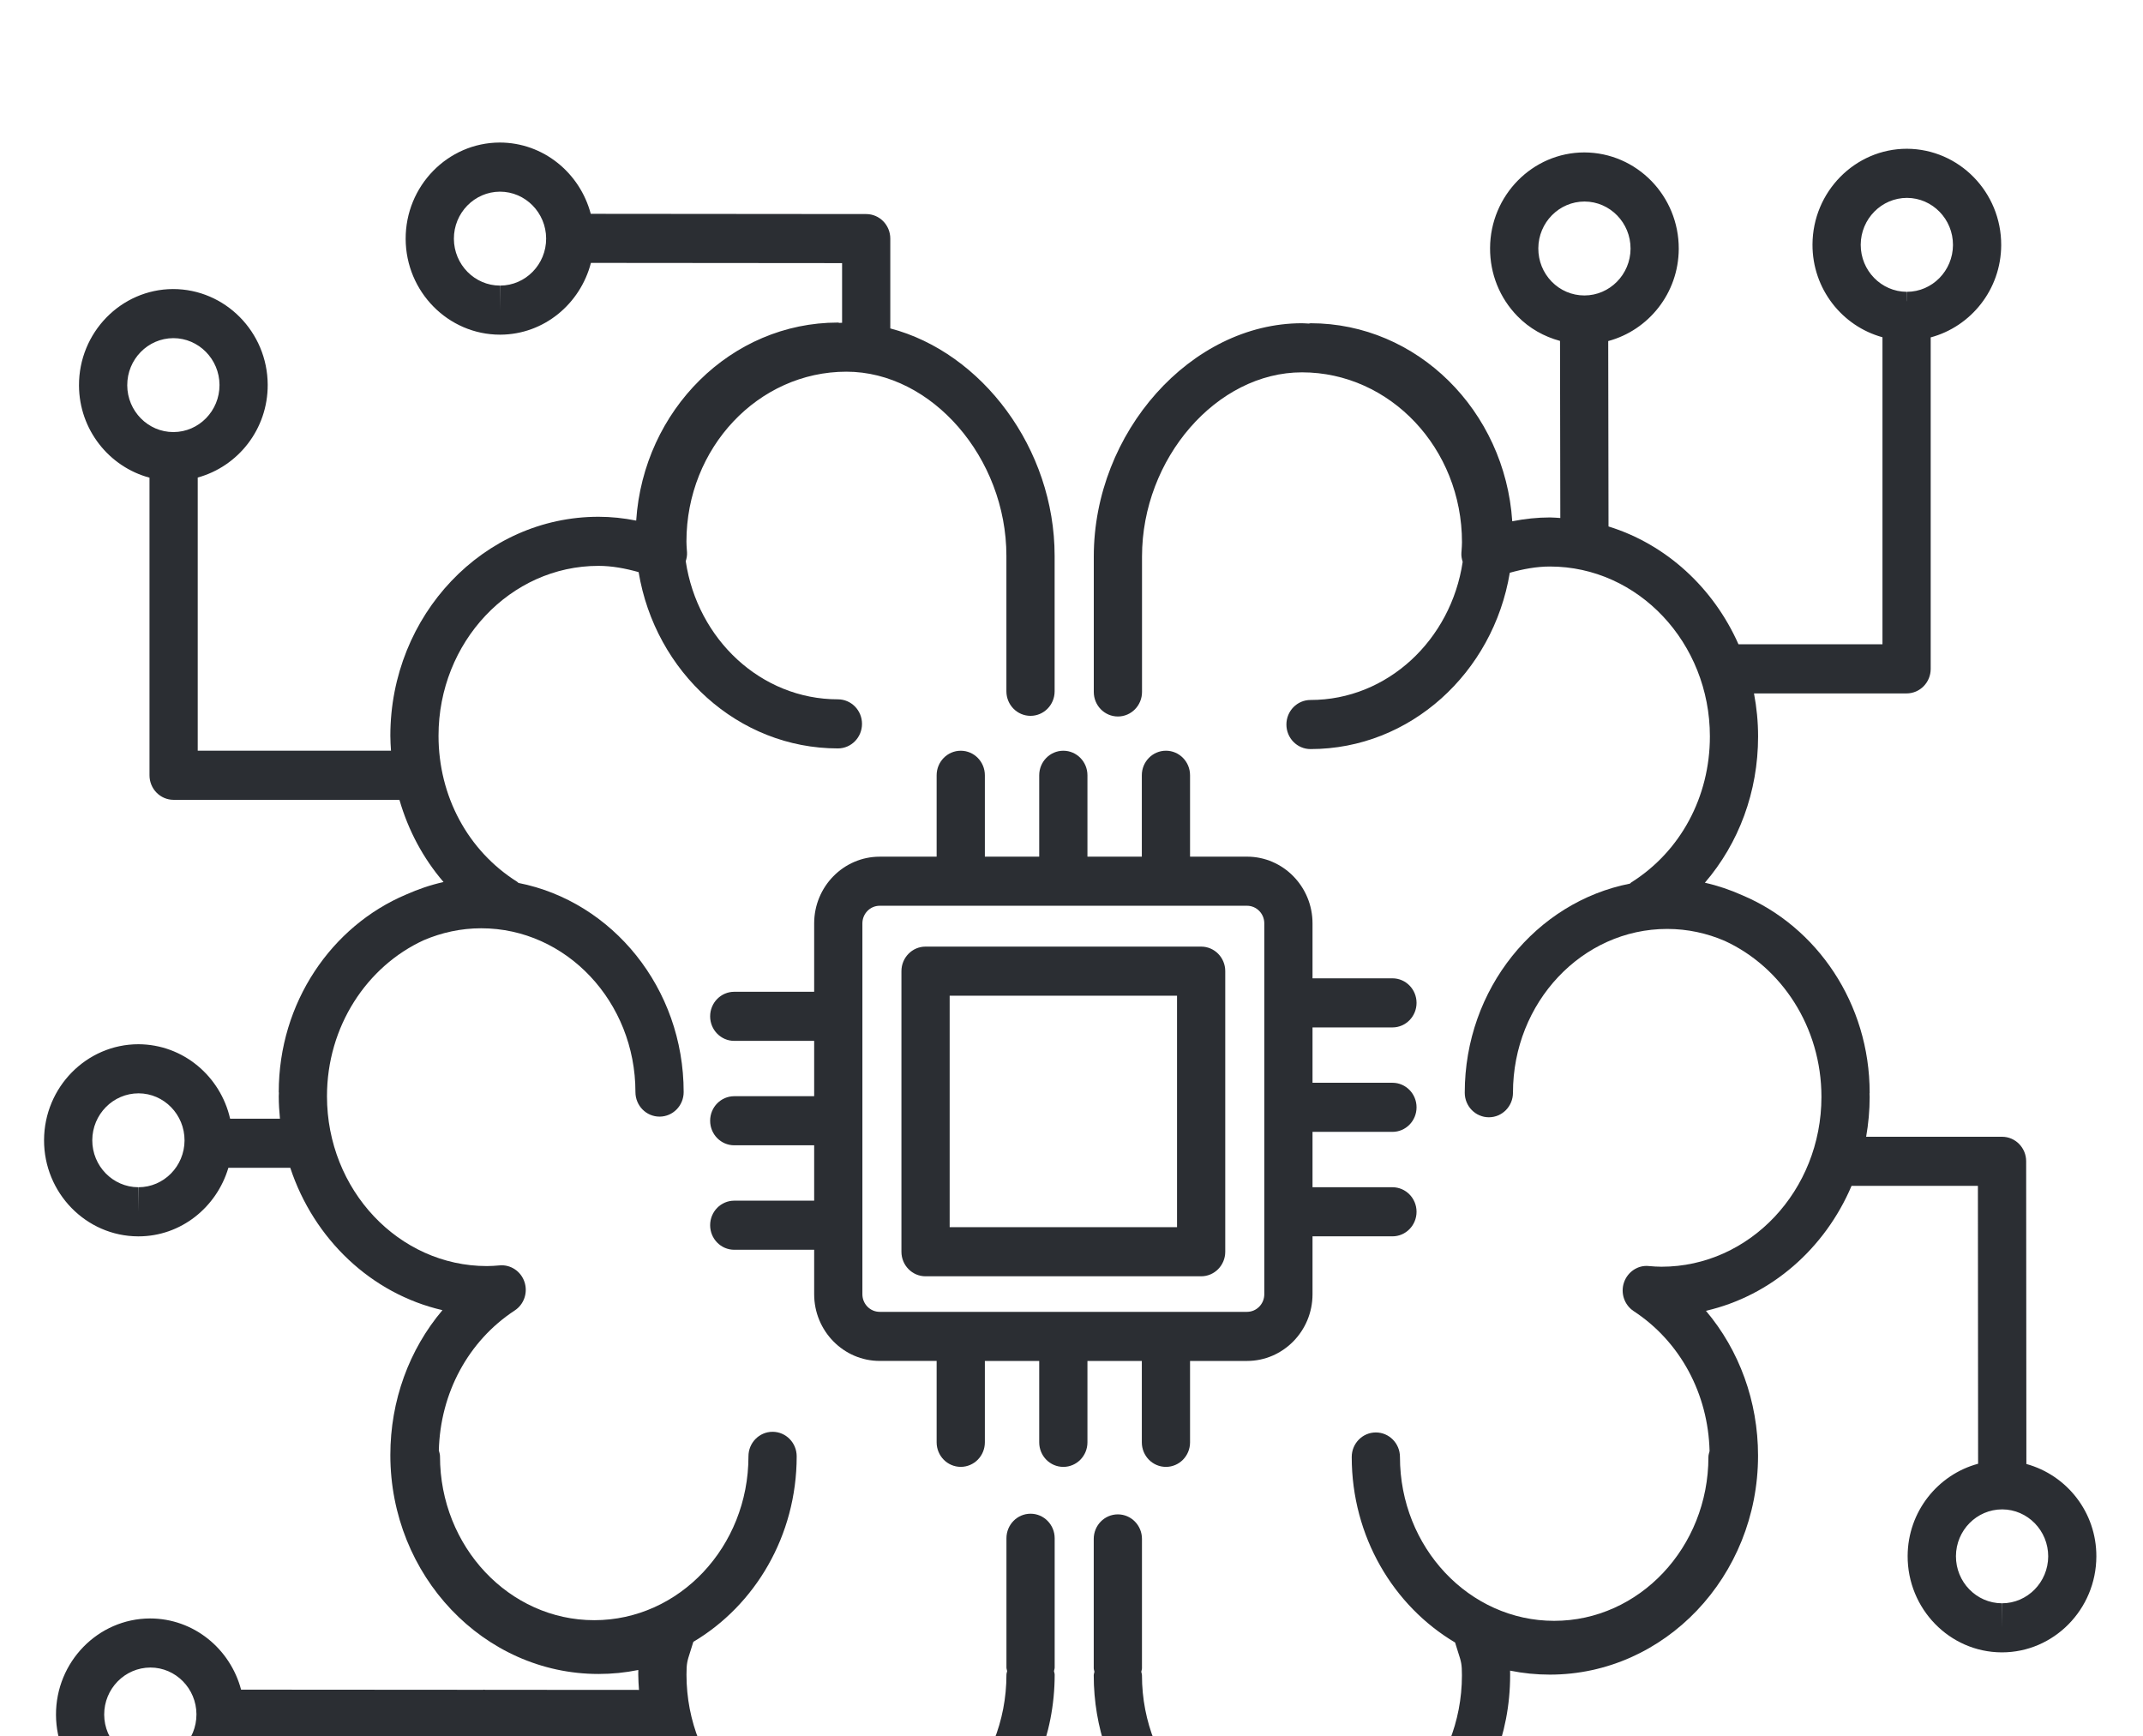 <svg width="827" height="670" viewBox="0 0 827 670" fill="none" xmlns="http://www.w3.org/2000/svg">
<path d="M440.638 525.147V556.553C440.638 561.783 444.797 566.026 449.943 566.026C455.089 566.026 459.249 561.783 459.249 556.553V525.147H481.238C495.168 525.147 506.512 513.599 506.512 499.408V477.065H537.351C542.497 477.065 546.656 472.821 546.656 467.592C546.656 462.362 542.497 458.119 537.351 458.119H506.512V436.753H537.351C542.497 436.753 546.656 432.51 546.656 427.28C546.656 422.05 542.497 417.807 537.351 417.807H506.512V396.45H537.351C542.497 396.45 546.656 392.207 546.656 386.977C546.656 381.748 542.497 377.504 537.351 377.504H506.512V356.297C506.512 342.106 495.168 330.557 481.238 330.557H459.249V299.151C459.249 293.921 455.089 289.678 449.943 289.678C444.797 289.678 440.638 293.921 440.638 299.151V330.567H419.654V299.16C419.654 293.931 415.494 289.687 410.348 289.687C405.202 289.687 401.042 293.931 401.042 299.16V330.567H380.067V299.16C380.067 293.931 375.908 289.687 370.762 289.687C365.616 289.687 361.456 293.931 361.456 299.16V330.567H339.476C325.537 330.567 314.193 342.115 314.193 356.306V382.697H283.354C278.208 382.697 274.049 386.94 274.049 392.17C274.049 397.4 278.208 401.643 283.354 401.643H314.193V422.99H283.354C278.208 422.99 274.049 427.233 274.049 432.463C274.049 437.693 278.208 441.936 283.354 441.936H314.193V463.302H283.354C278.208 463.302 274.049 467.545 274.049 472.775C274.049 478.005 278.208 482.248 283.354 482.248H314.193V499.398C314.193 513.589 325.537 525.138 339.476 525.138H361.456V556.544C361.456 561.774 365.616 566.017 370.762 566.017C375.908 566.017 380.067 561.774 380.067 556.544V525.147H401.042V556.553C401.042 561.783 405.202 566.026 410.348 566.026C415.494 566.026 419.654 561.783 419.654 556.553V525.147H440.638ZM332.804 499.408V356.297C332.804 352.556 335.791 349.504 339.476 349.504H481.238C484.914 349.504 487.901 352.556 487.901 356.297V499.408C487.901 503.148 484.914 506.201 481.238 506.201H339.476C335.791 506.201 332.804 503.158 332.804 499.408Z" fill="#2B2E33"/>
<path d="M472.835 483.011V374.74C472.835 369.511 468.675 365.267 463.529 365.267H357.176C352.03 365.267 347.87 369.511 347.87 374.74V483.011C347.87 488.241 352.03 492.484 357.176 492.484H463.529C468.666 492.484 472.835 488.241 472.835 483.011ZM454.224 473.529H366.481V384.204H454.224V473.529Z" fill="#2B2E33"/>
<path d="M781.995 564.91L781.911 448.106C781.911 442.876 777.742 438.642 772.605 438.642H720.159C721.034 433.654 721.518 428.517 721.518 423.269C721.518 422.832 721.471 422.394 721.462 421.957C721.462 421.864 721.518 421.78 721.518 421.678C721.518 387.163 701.148 357.609 672.403 345.465C667.778 343.399 662.948 341.733 657.923 340.617C671.044 325.365 678.461 305.507 678.461 284.188C678.461 278.502 677.902 272.946 676.879 267.568H735.764C740.91 267.568 745.07 263.324 745.07 258.095V130.189C760.61 126.011 772.205 111.727 772.28 94.614C772.354 74.188 756.079 57.494 735.885 57.401C715.888 57.401 699.538 73.965 699.454 94.335C699.389 111.485 710.9 125.862 726.459 130.133V248.612H670.895C661.217 226.8 643.006 210.031 620.738 203.145L620.626 131.604C636.176 127.426 647.771 113.141 647.845 96.038C647.92 75.603 631.644 58.899 611.442 58.815C591.435 58.815 575.103 75.389 575.029 95.749C574.982 105.65 578.732 114.975 585.581 121.991C590.188 126.718 595.864 129.882 602.024 131.548L602.136 199.879C600.796 199.814 599.484 199.665 598.125 199.665C593.259 199.665 588.392 200.195 583.59 201.144C580.752 158.525 546.963 124.727 505.739 124.727C505.516 124.727 505.311 124.848 505.097 124.857C504.204 124.829 503.339 124.727 502.445 124.727C459.639 124.727 422.101 166.797 422.101 214.759V267C422.101 272.23 426.26 276.473 431.406 276.473C436.552 276.473 440.712 272.23 440.712 267V214.759C440.712 176.885 469.559 143.673 502.445 143.673C536.485 143.673 564.188 173.079 564.188 209.222C564.188 210.273 564.104 211.306 564.039 212.33L563.965 213.316C563.881 214.526 564.104 215.689 564.458 216.806C559.963 246.947 535.378 270.099 505.739 270.099C500.593 270.099 496.434 274.342 496.434 279.572C496.434 284.802 500.593 289.045 505.739 289.045C544.237 289.045 576.239 259.593 582.641 221.012C587.768 219.579 592.933 218.602 598.135 218.602C632.165 218.602 659.859 248.017 659.859 284.16C659.859 307.489 648.515 328.557 629.513 340.505C629.318 340.626 629.197 340.821 629.011 340.961C592.775 348.089 565.258 381.524 565.258 421.65C565.258 426.88 569.418 431.123 574.564 431.123C579.71 431.123 583.869 426.88 583.869 421.65C583.869 386.8 610.567 358.446 643.388 358.446C651.232 358.446 658.705 360.103 665.554 363.043C687.496 373.112 702.906 396.301 702.906 423.25C702.906 459.384 675.213 488.79 641.173 488.79C639.526 488.79 637.907 488.669 636.306 488.529C632.1 488.073 628.08 490.772 626.694 494.904C625.316 499.017 626.87 503.567 630.462 505.931C648.394 517.684 659.198 537.784 659.738 559.94C659.552 560.685 659.291 561.401 659.291 562.211C659.291 597.079 632.584 625.433 599.763 625.433C566.952 625.433 540.254 597.07 540.254 562.211C540.254 556.981 536.094 552.738 530.948 552.738C525.802 552.738 521.643 556.981 521.643 562.211C521.643 592.91 537.751 619.692 561.526 633.79C561.982 635.334 562.401 636.656 562.773 637.782C563.871 641.178 564.169 642.09 564.169 646.455C564.169 682.598 536.466 712.013 502.427 712.013C468.387 712.013 440.693 682.598 440.693 646.455C440.693 645.961 440.498 645.543 440.423 645.077C440.498 644.612 440.693 644.193 440.693 643.7V593.822C440.693 588.592 436.534 584.349 431.388 584.349C426.242 584.349 422.082 588.592 422.082 593.822V643.7C422.082 644.193 422.277 644.612 422.352 645.077C422.277 645.543 422.082 645.961 422.082 646.455C422.082 686.943 449.31 720.834 485.5 729.042V759.974C485.5 765.203 489.659 769.447 494.796 769.447L638.307 769.54C642.494 785.322 656.574 797.047 673.361 797.047H673.482C693.554 796.954 709.83 780.26 709.755 759.825C709.672 739.464 693.331 722.909 673.203 722.909C656.378 722.984 642.364 734.774 638.26 750.603L504.111 750.51V730.875C547.633 729.916 582.771 692.461 582.771 646.464C582.771 645.831 582.762 645.226 582.752 644.649C587.778 645.673 592.914 646.185 598.107 646.185C642.401 646.185 678.442 608.292 678.442 561.699C678.442 540.706 671.184 521.006 658.333 505.8C683.495 500.012 704.256 481.773 714.529 457.579H763.29L763.365 564.817C747.834 568.995 736.248 583.27 736.174 600.373C736.099 620.808 752.366 637.512 772.429 637.596H772.568C792.566 637.596 808.916 621.022 809 600.643C809.083 583.549 797.6 569.199 781.995 564.91ZM718.065 94.418C718.112 84.462 726.096 76.356 735.932 76.356C745.749 76.394 753.706 84.564 753.668 94.549C753.622 104.506 745.647 112.602 735.867 112.602V116.203C735.858 116.203 735.839 116.194 735.83 116.194L735.802 112.602C725.994 112.555 718.028 104.403 718.065 94.418ZM593.649 95.824C593.687 85.867 601.671 77.761 611.498 77.761C621.324 77.799 629.281 85.969 629.243 95.963C629.197 105.911 621.213 114.007 611.423 114.007V114.025C611.404 114.025 611.377 114.016 611.358 114.016V114.007C606.603 113.988 602.145 112.09 598.795 108.656C595.455 105.222 593.631 100.663 593.649 95.824ZM673.361 741.846C683.141 741.846 691.116 749.951 691.163 759.89C691.2 769.884 683.234 778.054 673.436 778.092L673.38 787.565V778.092C663.59 778.092 655.606 769.986 655.56 760.039C655.522 750.054 663.479 741.893 673.361 741.846ZM772.596 618.659V628.132L772.531 618.659C762.723 618.621 754.776 610.451 754.813 600.457C754.86 590.509 762.825 582.423 772.671 582.423C782.488 582.46 790.444 590.612 790.416 600.587C790.37 610.554 782.376 618.659 772.596 618.659Z" fill="#2B2E33"/>
<path d="M397.702 584.098C392.556 584.098 388.396 588.341 388.396 593.571V643.449C388.396 643.933 388.591 644.361 388.666 644.826C388.591 645.291 388.396 645.719 388.396 646.203C388.396 682.346 360.702 711.761 326.663 711.761C292.623 711.761 264.92 682.346 264.92 646.203C264.92 641.848 265.218 640.936 266.316 637.53C266.688 636.404 267.107 635.083 267.563 633.538C291.339 619.431 307.447 592.659 307.447 561.96C307.447 556.73 303.287 552.487 298.141 552.487C292.995 552.487 288.835 556.73 288.835 561.96C288.835 596.828 262.147 625.182 229.326 625.182C196.505 625.182 169.798 596.818 169.798 561.96C169.798 561.159 169.538 560.434 169.351 559.689C169.9 537.532 180.704 517.432 198.627 505.679C202.228 503.325 203.782 498.775 202.396 494.652C201.018 490.521 197.017 487.878 192.783 488.278C191.173 488.418 189.554 488.538 187.916 488.538C153.876 488.538 126.183 459.133 126.183 422.999C126.183 396.05 141.584 372.861 163.535 362.792C170.384 359.861 177.866 358.195 185.701 358.195C218.522 358.195 245.22 386.549 245.22 421.399C245.22 426.628 249.38 430.872 254.526 430.872C259.672 430.872 263.831 426.628 263.831 421.399C263.831 381.273 236.305 347.829 200.079 340.7C199.892 340.57 199.771 340.375 199.576 340.254C180.574 328.296 169.23 307.238 169.23 283.908C169.23 247.765 196.924 218.35 230.954 218.35C236.156 218.35 241.321 219.328 246.448 220.761C252.851 259.342 284.853 288.794 323.35 288.794C328.496 288.794 332.655 284.551 332.655 279.321C332.655 274.091 328.496 269.848 323.35 269.848C293.702 269.848 269.135 246.705 264.631 216.554C264.985 215.438 265.208 214.275 265.125 213.065L265.05 212.078C264.985 211.055 264.901 210.022 264.901 208.97C264.901 172.827 292.604 143.422 326.644 143.422C359.53 143.422 388.377 176.633 388.377 214.507V266.749C388.377 271.979 392.537 276.222 397.683 276.222C402.829 276.222 406.989 271.979 406.989 266.749V214.507C406.989 173.004 378.876 135.977 343.571 126.728V92.073C343.571 86.844 339.411 82.6 334.275 82.6L227.977 82.507C223.789 66.725 209.701 55 192.82 55C172.748 55.084 156.472 71.778 156.547 92.222C156.631 112.583 172.971 129.138 192.96 129.138H193.099C209.924 129.063 223.938 117.273 228.042 101.444L324.969 101.528V124.55C324.653 124.55 324.336 124.587 324.001 124.597C323.778 124.587 323.582 124.466 323.359 124.466C282.126 124.466 248.337 158.264 245.508 200.884C240.697 199.925 235.84 199.404 230.973 199.404C186.678 199.404 150.638 237.315 150.638 283.908C150.638 285.844 150.768 287.77 150.889 289.678H76.305V184.264C91.864 179.993 103.375 165.616 103.31 148.456C103.226 128.095 86.876 111.532 66.757 111.532C46.685 111.625 30.41 128.319 30.484 148.754C30.558 165.858 42.153 180.151 57.694 184.32V299.16C57.694 304.39 61.853 308.633 66.999 308.633H154.146C157.543 320.396 163.303 331.209 171.166 340.347C166.16 341.464 161.339 343.12 156.724 345.176C127.96 357.311 107.572 386.875 107.572 421.408C107.572 421.51 107.627 421.594 107.627 421.687C107.618 422.124 107.572 422.562 107.572 422.999C107.572 425.921 107.758 428.806 108.037 431.663H88.802C85.071 415.303 70.74 403.011 53.432 402.936C33.434 402.936 17.084 419.5 17 439.889C16.935 460.315 33.22 477 53.283 477.074H53.441C69.837 477.074 83.61 465.861 88.132 450.618H112.02C121.102 478.135 143.296 499.24 170.747 505.549C157.896 520.754 150.638 540.454 150.638 561.448C150.638 608.032 186.678 645.933 230.973 645.933C236.175 645.933 241.302 645.422 246.327 644.398C246.318 644.975 246.309 645.571 246.309 646.213C246.309 648.195 246.467 650.14 246.588 652.084L187.153 652.047C187.032 652.047 186.939 651.982 186.818 651.982C186.697 651.982 186.604 652.047 186.483 652.047L93.036 651.982C88.849 636.218 74.769 624.512 57.889 624.512C37.826 624.586 21.541 641.262 21.607 661.706C21.69 682.067 38.04 698.64 58.038 698.64H58.178C75.002 698.566 88.998 686.766 93.101 670.928L177.522 670.984V725.561C161.46 729.367 149.382 743.959 149.307 761.435C149.233 781.87 165.508 798.573 185.599 798.657H185.711C205.718 798.657 222.049 782.084 222.123 761.723C222.17 751.822 218.42 742.498 211.571 735.481C207.225 731.024 201.912 728 196.133 726.241V670.993L249.863 671.031C259.969 705.545 290.575 730.707 326.663 730.707C370.967 730.707 407.007 692.796 407.007 646.203C407.007 645.719 406.812 645.291 406.737 644.826C406.812 644.361 407.007 643.933 407.007 643.449V593.571C407.007 588.341 402.838 584.098 397.702 584.098ZM193.025 110.201L192.96 119.674V110.201C183.18 110.201 175.205 102.105 175.158 92.157C175.121 82.163 183.087 73.993 192.941 73.956C202.731 73.956 210.715 82.061 210.761 92.008C210.808 102.003 202.842 110.164 193.025 110.201ZM49.105 148.679C49.067 138.685 57.033 130.515 66.888 130.478C76.677 130.478 84.661 138.583 84.708 148.531C84.745 158.525 76.779 166.686 66.971 166.723V166.732C66.953 166.732 66.925 166.742 66.906 166.742V166.723C57.126 166.732 49.142 158.627 49.105 148.679ZM53.441 458.119V467.592L53.357 458.119C43.54 458.081 35.584 449.93 35.611 439.954C35.658 429.988 43.642 421.883 53.497 421.883C63.305 421.92 71.252 430.09 71.215 440.084C71.177 450.032 63.203 458.119 53.441 458.119ZM203.503 761.649C203.466 771.606 195.482 779.711 185.701 779.711V789.184L185.655 779.711C175.828 779.674 167.872 771.503 167.909 761.509C167.956 751.561 175.94 743.465 185.794 743.465C190.55 743.484 195.007 745.382 198.357 748.816C201.698 752.25 203.522 756.8 203.503 761.649ZM58.094 679.685L58.029 689.158V679.685C48.239 679.685 40.255 671.57 40.208 661.632C40.18 651.647 48.146 643.486 58.038 643.449C67.799 643.449 75.765 651.535 75.812 661.474C75.858 671.468 67.902 679.638 58.094 679.685Z" fill="#2B2E33"/>
</svg>
